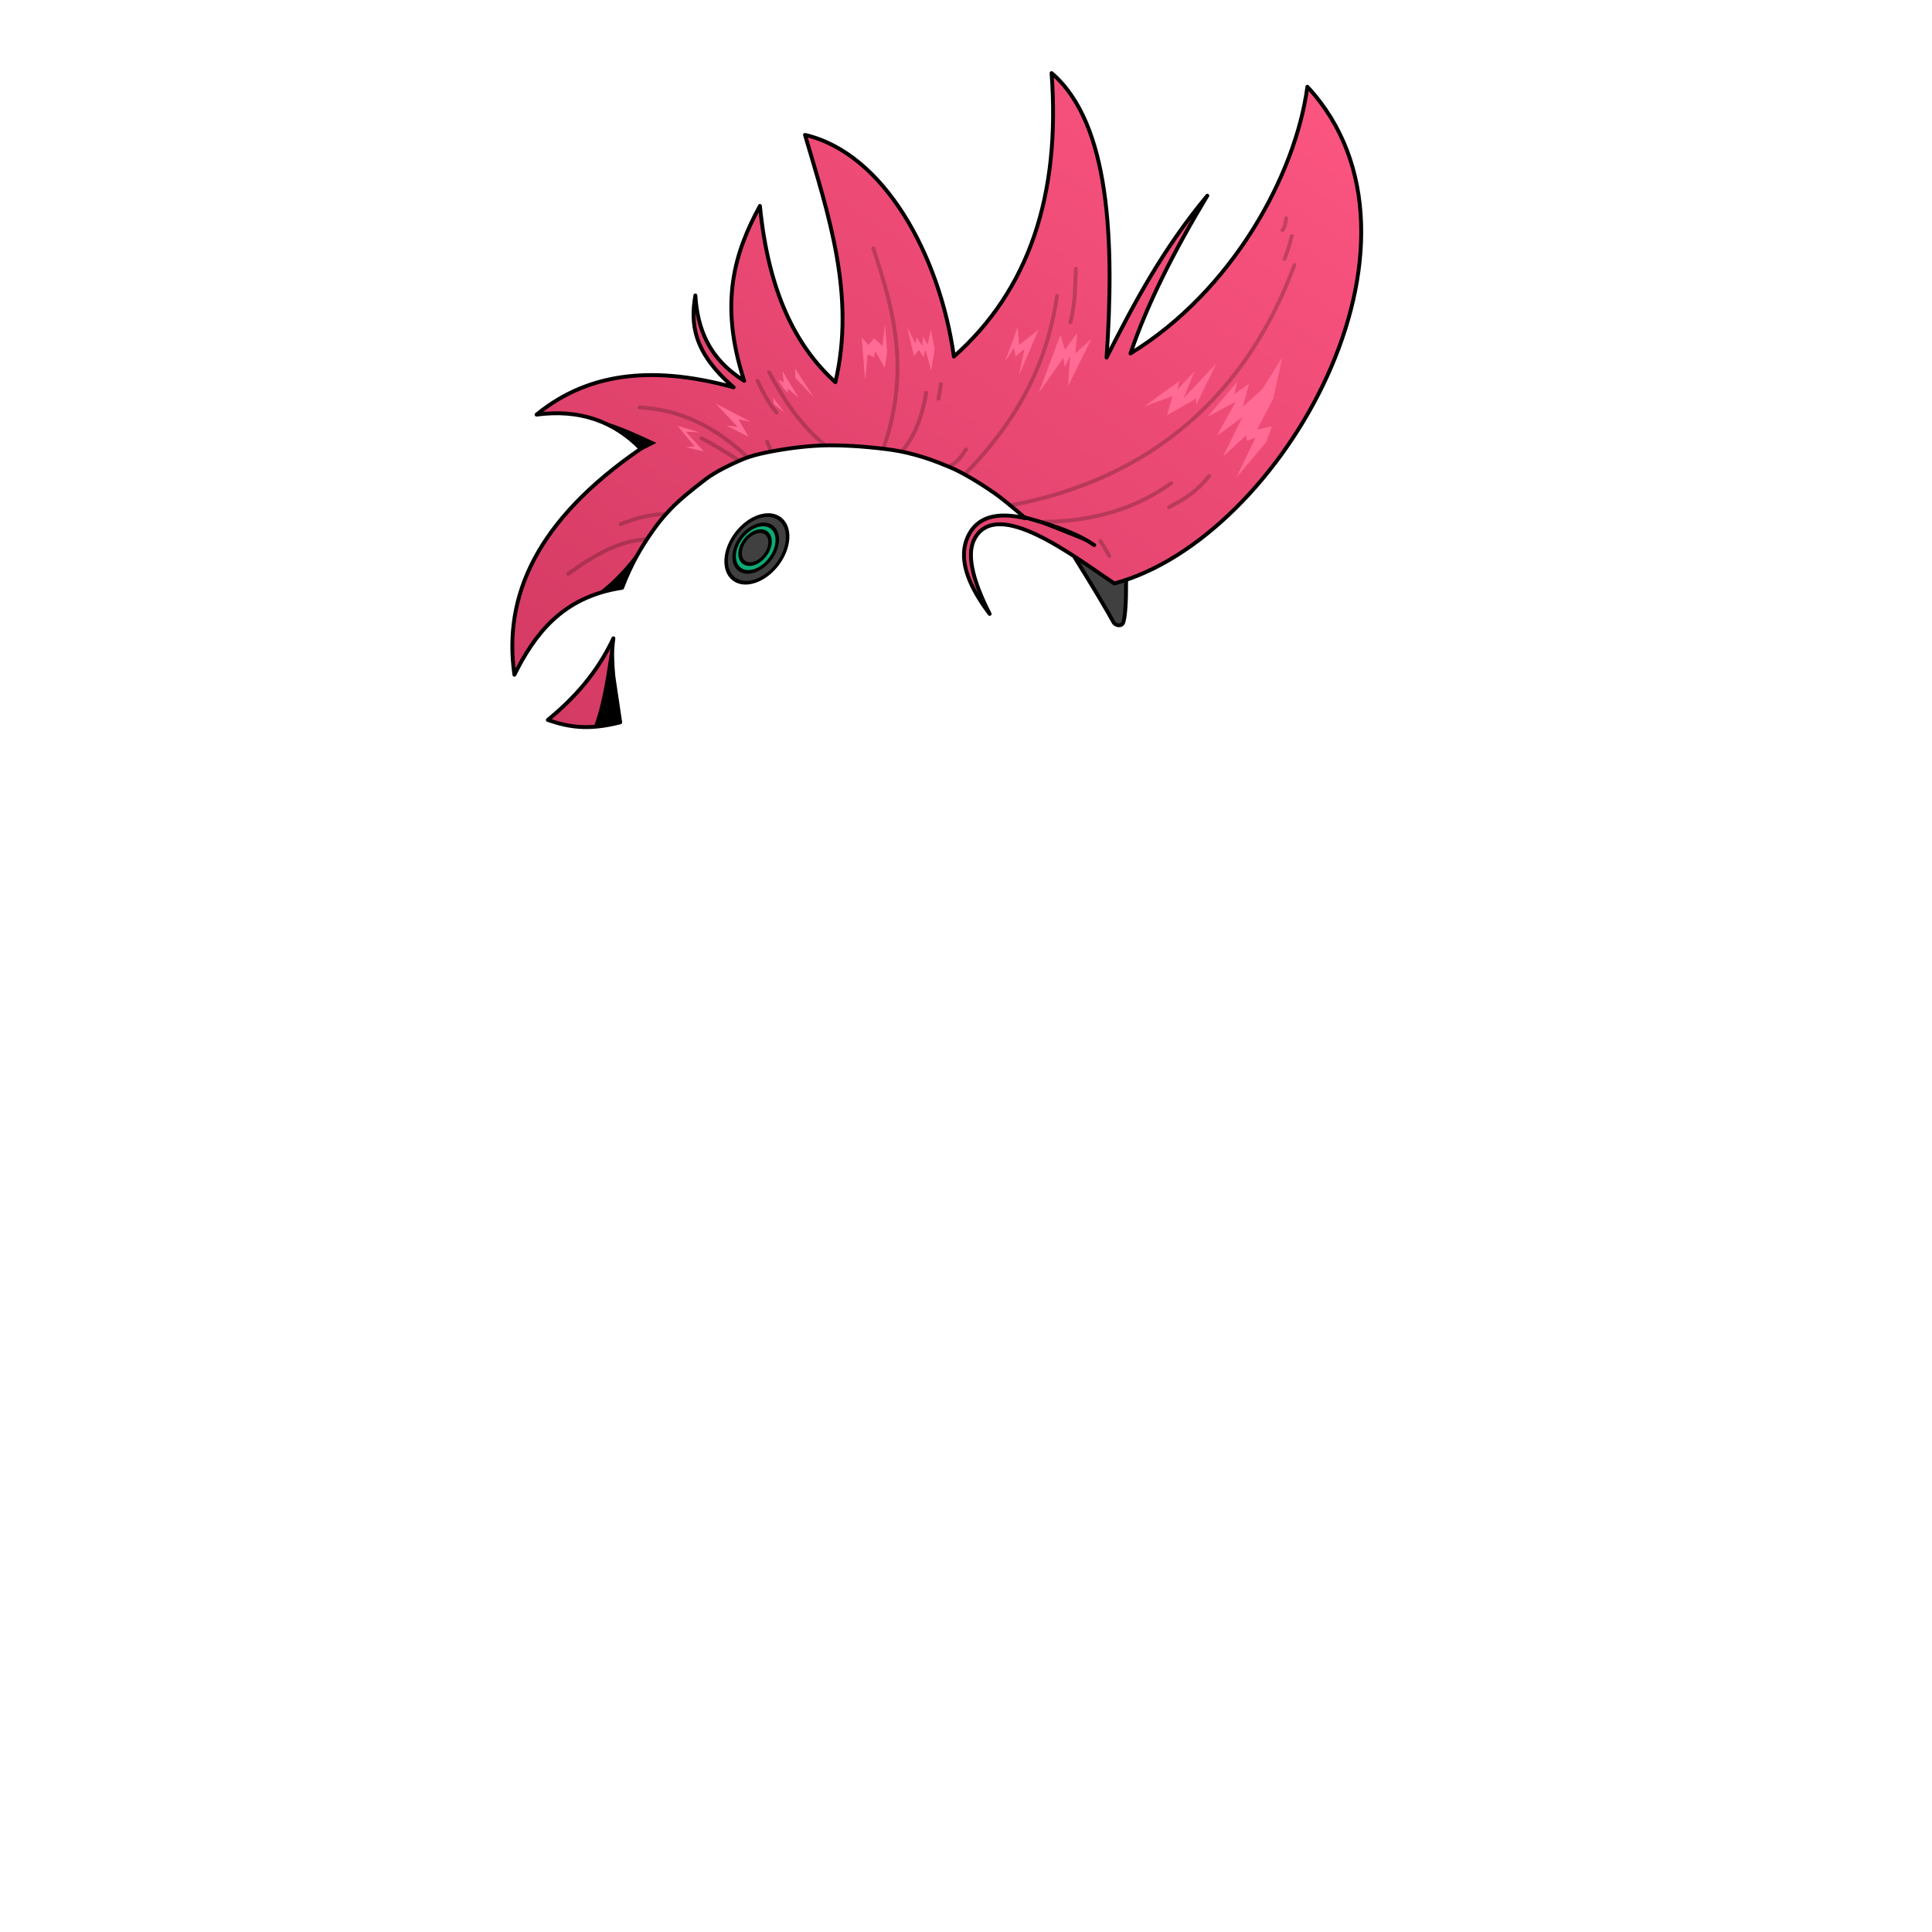 <svg xmlns="http://www.w3.org/2000/svg" width="2666.667" height="2666.667" viewBox="0 0 2000 2000" xmlns:v="https://vecta.io/nano"><defs><linearGradient id="A" x1="1.001" y1="-.012" x2="-.001" y2="1.012" spreadMethod="pad"><stop stop-color="#ff5783" offset="0"/><stop stop-color="#d23962" offset="1"/></linearGradient></defs><g stroke="#000" stroke-width="4" stroke-linejoin="round"><path fill="#404040" stroke-linecap="round" d="M1112.5 577c19.383 31.162 32.8 53.579 40.25 67.25 1.714 3.146 8.604 5.121 10.25-.5 1.902-6.497 2.819-20.58 2.75-42.25"/><path fill="url(#A)" d="M647.709 599.273c4.775-11.139 8.798-18.809 11.314-23.335 3.084-5.547 8.412-14.783 16.971-26.87 9.288-13.117 17.407-21.347 22.274-26.163 5.867-5.805 16.499-14.755 31.819-26.516C741.293 487.786 757.579 480.453 763 478c8.476-3.836 16.088-7.06 37.5-11 26.759-4.925 46.799-5.988 58.5-6 12.199-.013 30.798.475 59 4 30.353 3.793 53.068 13.579 65 18.5 9.851 4.062 25.912 12.788 46.5 27 6.765 4.67 17.432 13.337 32 26-30.496-7.148-50.339-.838-59.53 18.932-9.692 20.847-2.182 47.536 22.53 80.068-18.886-37.135-23.98-63.293-15.282-78.477 23.722-41.412 100.376 17.363 144.282 46.977 172.696-46.012 348.158-354.457 199.902-514.198-12.268 91.532-77.677 211.349-183.141 276.125 16.964-50.425 44.69-105.381 79.55-163.341-46.08 55.266-75.817 111.392-104.298 167.584 8.145-119.359 3.906-242.738-56.922-294.51 9.449 126.899-23.829 225.004-101.117 293.449-14.695-105.11-72.455-210.527-154.149-229.456 24.555 83.355 52.561 166.227 31.466 255.973-40.041-36.213-69.144-91.65-78.135-182.434-25.537 47.05-42.928 99.48-16.264 181.02-36.854-22.976-48.415-54.155-50.558-88.389-4.89 28.51-3.008 58.215 39.598 95.106-76.962-21.042-146.994-18.525-204 28.284 44.093-5.87 79.739 6.562 107.834 35.356C554.974 538.951 520.952 617.459 532.5 698.5c20.155-40.13 48.409-80.561 111.5-90l3.709-9.227zm-12.727 61.518c-16.638 35.654-40.615 62.133-67.883 84.499 20.661 7.061 40.929 11.21 74.954 2.475l-4.597-30.759-2.474-16.794c-.439-4.262-.967-10.572-1.238-21.036-.13-5.023.283-11.151 1.238-18.385z"/></g><path d="M709.935 462.801l18.738 4.596-18.738-20.506 14.142.707-22.627-6.718 17.678 21.213c-.236 0-3.3.236-9.192.707zm42.073-22.273l22.981 11.667-10.607-18.031 12.728 2.475-36.062-18.738 22.627 24.042-11.667-1.414zm48.083-28.992l1.061 6.718 10.96 8.839-12.021-15.556zm10.607-9.899l-4.95-8.839 5.657 3.182-1.414-11.667 16.617 27.224-11.314-9.546.53 4.773c-.118 0-1.827-1.709-5.126-5.127zm12.374-20.33l.177 9.723 19.799 20.86c-.354 0-7.012-10.194-19.976-30.582zm72.479 12.551l-3.536-44.371 7.071 7.601 5.657-6.894 8.839 7.778 2.652-21.92 2.121 28.284-2.475 16.617-9.723-17.501-1.414 6.364-6.541-2.828-2.652 26.87zm43.664-54.8l6.894 29.345 5.127-6.01 5.126 7.601 1.414-8.308 6.187 21.743 3.536-21.92-3.889-20.506-3.359 16.087-4.773-9.016-.707 10.076-6.01-9.192-.884 6.894-8.662-16.794zM1040.5 374.25l13-35.75 1.5 18.5 20-15.5-20.25 47.25 5.75-27.5-9.25 7.75-1.5-9-9.25 14.25zm34.75 32.5l22.5-60 4.75 15.5 12.5-17.5-1.75 21 16.5-14.75-24 48.5 2-31.25-5.5 11.5-1.5-9.25-25.5 36.25zM1185 420.5l35.75-26-1.75 8.75 17.5-19-11.25 28.25 34-36.5-21 43.25v-6.75L1208 430l6-20-29 10.5zm95.75-25.25L1250 431.5l29.25-15.75-19.5 35.25 26.25-19-19.75 40.25 23.75-21.5.75 5.5 9-3.25-20 41.5 30.75-36.5 6.25-16.75-15.5 3.5 16.75-32 9.5-43-20.5 32.75-20.5 18.75 6.5-24-15.25 10.75 3-12.75z" fill="#ff6b94" fill-rule="evenodd"/><ellipse transform="matrix(.659 .507 -.62 .806 786.306 520.966)" rx="32" ry="38.5" cx="32" cy="38.5" fill="#404040" stroke="#000" stroke-width="4" stroke-linejoin="bevel"/><path fill="#0dab74" fill-rule="evenodd" d="M796.975 578.803l.817-1.101.771-1.114.725-1.125.678-1.136.632-1.143.585-1.15.538-1.153.491-1.156.445-1.156.397-1.155.35-1.151.302-1.146.255-1.138.207-1.129.16-1.119.112-1.105.064-1.09.016-1.074-.032-1.055-.081-1.034-.128-1.012-.178-.988-.226-.961-.274-.934-.324-.903-.372-.871-.421-.837-.471-.802-.519-.764-.569-.724-.619-.683-.668-.64-.718-.594-.783-.557-.816-.494-.847-.431-.875-.369-.903-.307-.928-.246-.95-.187-.972-.126-.99-.068-1.008-.01-1.022.048-1.036.104-1.046.161-1.056.217-1.063.271-1.068.326-1.071.379-1.072.432-1.072.485-1.068.536-1.064.588-1.058.637-1.048.688-1.038.736-1.025.785-1.01.833-.994.879-.975.926-.954.972-.932 1.017-.907 1.062-.88 1.105-.818 1.101-.771 1.114-.725 1.125-.678 1.136-.631 1.143-.585 1.15-.538 1.153-.492 1.156-.444 1.156-.397 1.155-.35 1.151-.302 1.146-.255 1.138-.208 1.129-.159 1.119-.112 1.105-.064 1.09-.016 1.074.032 1.055.08 1.034.129 1.012.177.988.226.961.275.934.323.903.372.871.422.837.47.802.52.764.569.724.619.683.668.64.718.594.783.557.816.494.846.431.876.369.903.307.927.246.951.187.971.126.991.068 1.007.01 1.023-.048 1.035-.104 1.047-.161 1.056-.217 1.063-.271 1.068-.326 1.071-.379 1.072-.432 1.071-.485 1.069-.536 1.064-.588 1.057-.637 1.049-.688 1.037-.736 1.025-.785 1.011-.833.993-.879.975-.926.955-.972.931-1.017.908-1.062.88-1.105m-5.17-4.032l.805-1.099.738-1.118.671-1.132.605-1.142.538-1.149.471-1.152.404-1.15.336-1.146.269-1.136.2-1.124.132-1.107.064-1.086-.005-1.062-.074-1.033-.143-1.001-.212-.964-.282-.925-.352-.88-.422-.833-.492-.781-.562-.725-.634-.665-.704-.602-.838-.572-.889-.47-.935-.37-.977-.272-1.014-.174-1.046-.08-1.072.015-1.095.106-1.112.197-1.124.286-1.132.373-1.134.459-1.132.542-1.126.625-1.113.706-1.096.786-1.075.863-1.048.939-1.016 1.013-.981 1.086-.939 1.158-.804 1.099-.738 1.117-.672 1.132-.605 1.143-.538 1.149-.471 1.151-.404 1.151-.336 1.145-.268 1.137-.201 1.123-.132 1.107-.064 1.087.005 1.061.074 1.033.143 1.001.213.965.282.925.351.88.422.833.492.78.563.726.633.665.705.602.837.572.889.47.936.37.977.271 1.014.175 1.045.079 1.073-.014 1.094-.106 1.112-.197 1.125-.286 1.131-.373 1.135-.459 1.132-.543 1.125-.625 1.113-.706 1.097-.785 1.074-.863 1.048-.939 1.017-1.013.98-1.086.939-1.158"/><g stroke-width="4" stroke="#000"><g fill="none" stroke-linejoin="bevel"><ellipse transform="matrix(.659 .507 -.62 .806 784.26 534.324)" rx="22.451" ry="27.012" cx="22.451" cy="27.012"/><ellipse transform="matrix(.659 .507 -.62 .806 783.017 543.9)" rx="15.589" ry="18.755" cx="15.589" cy="18.755"/></g><g stroke-linecap="round" stroke-linejoin="round"><path fill="none" stroke-opacity=".208" d="M667.862 558.261c-27.628 1.896-53.792 16.971-79.549 35.709m99.348-61.872c-17.28.791-31.722 5.131-45.255 10.607m121.269-66.822c-12.211-7.706-24.353-15.481-37.477-22.274m46.316 18.385c-30.879-28.518-66.262-48.024-110.309-50.205m135.411 43.841l-3.536-8.485m-9.899-62.933c5.628 11.203 10.569 22.578 19.799 32.88m-7.778-41.719c14.391 26.629 30.429 52.625 56.922 74.6m61.872 2.828c27.689-81.247 9.395-143.924-10.96-205.768m30.052 209.657c13.399-15.915 20.76-36.66 24.749-60.104m12.728 6.011l2.475-14.849m9.899 84.499c7.832-4.418 11.9-10.717 16.061-16.971m0 24.395c62.219-63.867 85.505-124.318 94.248-183.494m13.788 27.577c5.257-19.851 4.854-37.438 5.657-55.508m-66.468 244.659c146.004-27.541 243.509-115.282 292.742-248.548m-10.253-6.364c2.917-7.011 5.449-14.793 7.425-23.688m-9.546-6.01c2.532-2.89 3.195-7.647 3.889-12.374M1080.106 540.23c52.152-.491 96.104-14.005 132.229-39.952m-2.122 24.749c13.789-7.275 27.577-14.756 41.366-32.173m-112.43 67.175c3.369 5.185 6.284 10.371 9.192 15.556"/><path d="M1061.014 535.633c36.423 9.973 56.915 18.396 71.771 28.638" fill-rule="evenodd"/></g></g><path fill-rule="evenodd" d="M663.62 566.746c-15.781 21.864-31.107 37.095-44.901 47.023L644.5 608.5l8-20.75 11.12-21.004zM632.75 666.5c-4.487 29.718-8.373 59.887-18 85.75L641.5 747l-7-49.75-1.75-30.75zm-7.5-230c16.487 4.345 34.01 12.682 54.25 22l-16.25 8.25-4.25-6.5-26.5-18.75-7.25-5z"/></svg>